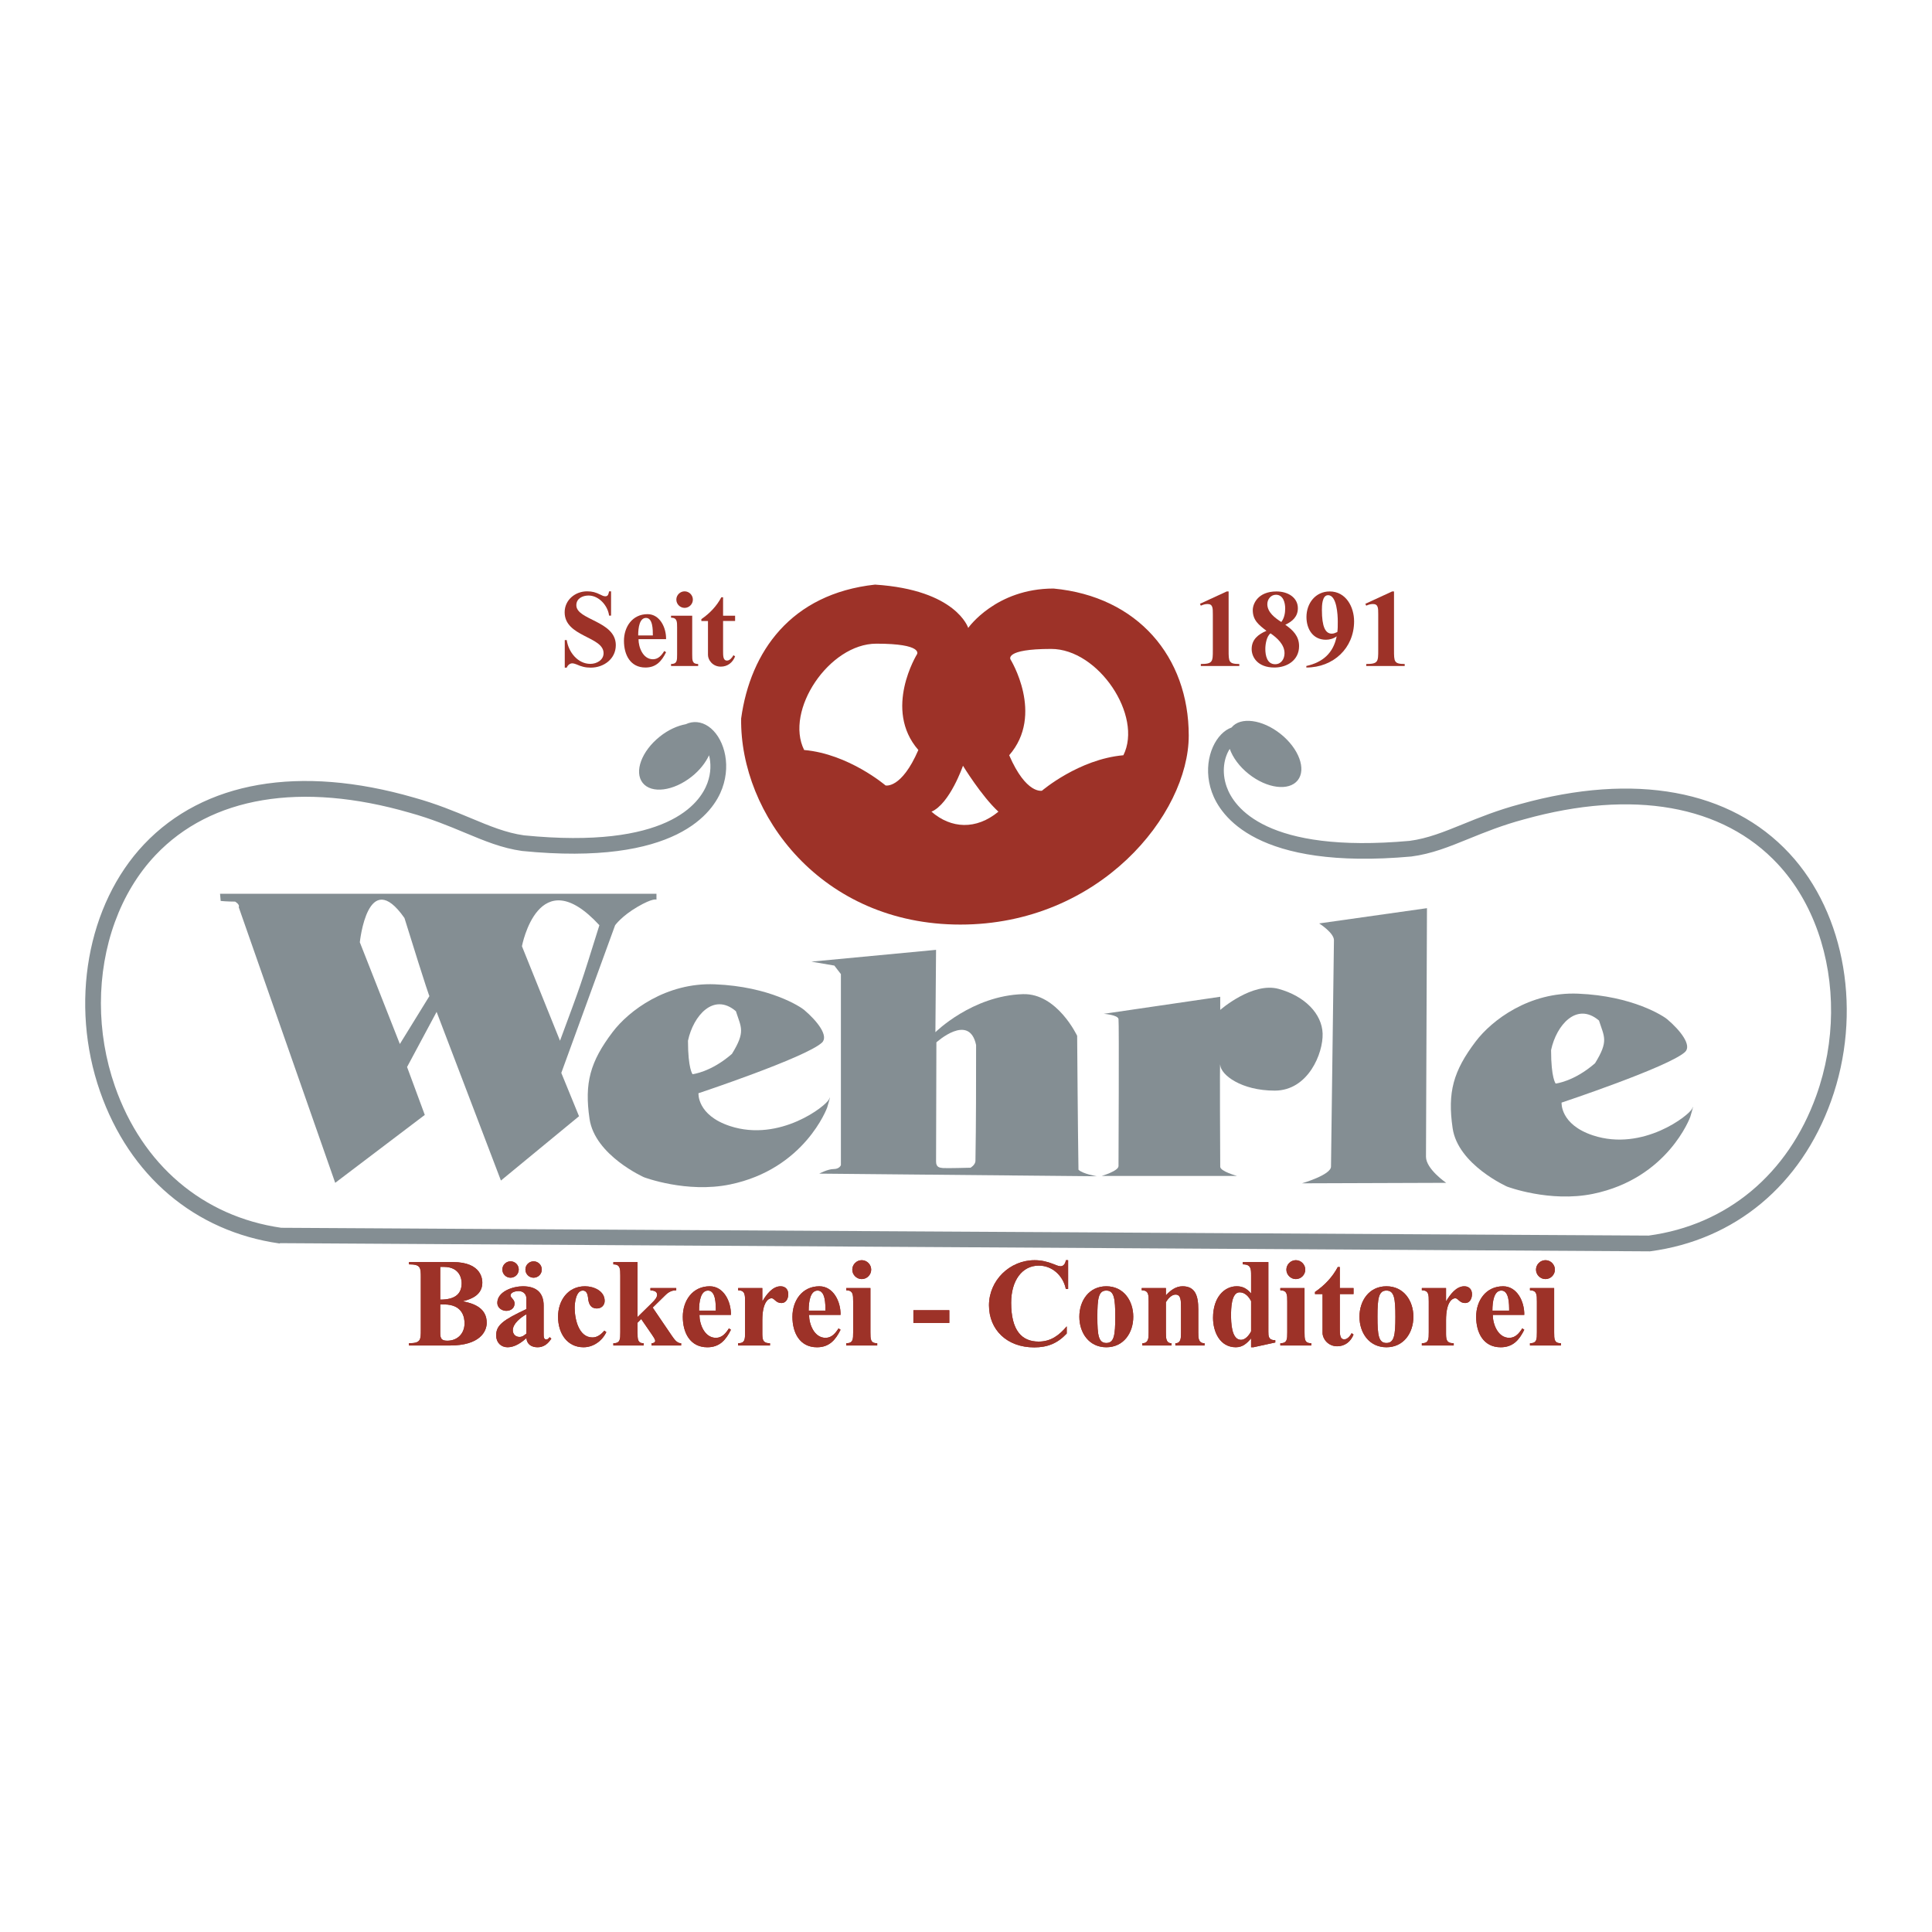 <?xml version="1.0" encoding="utf-8"?>
<!-- Generator: Adobe Illustrator 13.0.0, SVG Export Plug-In . SVG Version: 6.00 Build 14948)  -->
<!DOCTYPE svg PUBLIC "-//W3C//DTD SVG 1.0//EN" "http://www.w3.org/TR/2001/REC-SVG-20010904/DTD/svg10.dtd">
<svg version="1.0" id="Layer_1" xmlns="http://www.w3.org/2000/svg" xmlns:xlink="http://www.w3.org/1999/xlink" x="0px" y="0px"
	 width="192.756px" height="192.756px" viewBox="0 0 192.756 192.756" enable-background="new 0 0 192.756 192.756"
	 xml:space="preserve">
<g>
	<polygon fill-rule="evenodd" clip-rule="evenodd" fill="#FFFFFF" points="0,0 192.756,0 192.756,192.756 0,192.756 0,0 	"/>
	<path fill-rule="evenodd" clip-rule="evenodd" fill="#848E93" d="M21.953,89.167l0.065,0.721c0,0,0.655,0.065,1.44,0.065
		c0.524,0.327,0.36,0.557,0.36,0.557l9.625,27.501l8.938-6.776l-1.768-4.78l2.947-5.5l6.417,16.828l7.792-6.417l-1.768-4.322
		l5.369-14.732c0,0,0.655-0.916,2.227-1.833c1.571-0.917,1.899-0.721,1.899-0.721v-0.589H21.953L21.953,89.167z M42.841,99.382
		l-2.947,4.779L35.9,94.012c0,0,0.785-7.661,4.453-2.422C42.71,99.186,42.841,99.382,42.841,99.382L42.841,99.382z M55.872,103.834
		l-3.798-9.429c0,0,1.637-8.709,7.727-2.096C57.836,98.595,58.032,98.006,55.872,103.834L55.872,103.834z"/>
	<path fill-rule="evenodd" clip-rule="evenodd" fill="#848E93" d="M82.718,109.662c-0.262,0.654-4.911,4.321-9.888,2.685
		c-3.305-1.088-3.143-3.274-3.143-3.274s10.664-3.547,12.311-5.042c0.72-0.655-0.458-2.161-1.769-3.273
		c-0.349-0.297-3.406-2.331-8.905-2.554c-4.846-0.196-8.592,2.632-10.214,4.779c-2.227,2.947-2.816,5.059-2.292,8.644
		c0.533,3.647,5.435,5.828,5.435,5.828s4.25,1.611,8.578,0.72c7.465-1.539,9.691-7.661,9.691-7.661S82.98,109.007,82.718,109.662
		L82.718,109.662z M68.64,103.834c0.524-2.488,2.553-4.846,4.78-2.947c0.524,1.638,0.982,2.03-0.393,4.257
		c-2.096,1.833-3.929,2.029-3.929,2.029S68.64,106.649,68.64,103.834L68.64,103.834z"/>
	<path fill-rule="evenodd" clip-rule="evenodd" fill="#848E93" d="M168.831,110.596c-0.263,0.654-4.911,4.321-9.889,2.685
		c-3.306-1.087-3.143-3.274-3.143-3.274s10.663-3.546,12.31-5.042c0.722-0.654-0.457-2.161-1.769-3.273
		c-0.349-0.297-3.405-2.33-8.903-2.554c-4.847-0.196-8.593,2.632-10.215,4.779c-2.228,2.947-2.816,5.059-2.293,8.644
		c0.533,3.647,5.436,5.828,5.436,5.828s4.25,1.611,8.577,0.72c7.465-1.538,9.691-7.661,9.691-7.661S169.092,109.94,168.831,110.596
		L168.831,110.596z M154.751,104.768c0.525-2.488,2.555-4.846,4.781-2.947c0.523,1.638,0.981,2.031-0.393,4.257
		c-2.095,1.833-3.929,2.029-3.929,2.029S154.751,107.584,154.751,104.768L154.751,104.768z"/>
	<path fill-rule="evenodd" clip-rule="evenodd" fill="#848E93" d="M83.176,116.635c-0.589,0-1.441,0.458-1.441,0.458l27.698,0.262
		c0,0-1.409-0.229-1.834-0.654c-0.065-4.027-0.131-13.357-0.131-13.357s-1.997-4.257-5.402-4.158
		c-5.074,0.146-8.741,3.798-8.741,3.798l0.065-8.218L80.95,95.943l2.292,0.393l0.655,0.852v19.055
		C83.896,116.242,83.766,116.635,83.176,116.635L83.176,116.635z M93.424,103.997c0,0,3.274-2.979,3.961,0.262
		c0,3.568,0,7.857-0.065,11.591c-0.033,0.392-0.491,0.654-0.491,0.654s-2.423,0.065-2.75,0.032s-0.688-0.063-0.688-0.654
		C93.391,115.292,93.424,103.997,93.424,103.997L93.424,103.997z"/>
	<path fill-rule="evenodd" clip-rule="evenodd" fill="#848E93" d="M109.924,117.322c0,0,1.67-0.49,1.67-0.982
		c0-0.49,0.065-14.241,0-14.667c-0.064-0.426-1.473-0.524-1.473-0.524l11.622-1.702v1.311c0,0,3.21-2.816,5.828-2.096
		c2.619,0.721,4.322,2.488,4.387,4.453c0.065,1.964-1.439,5.696-4.779,5.696c-3.339,0-5.37-1.571-5.436-2.554
		c-0.064-0.982,0,9.69,0,10.148c0,0.459,1.67,0.917,1.67,0.917H109.924L109.924,117.322z"/>
	<path fill-rule="evenodd" clip-rule="evenodd" fill="#848E93" d="M129.896,118.06c0,0,2.898-0.835,2.898-1.67
		s0.294-21.854,0.294-22.59c0-0.736-1.474-1.67-1.474-1.67l10.755-1.522c0,0-0.098,23.572-0.098,24.8s2.014,2.603,2.014,2.603
		L129.896,118.06L129.896,118.06z"/>
	<path fill-rule="evenodd" clip-rule="evenodd" fill="#9D3228" d="M105.111,58.719c-5.763,0-8.512,3.929-8.512,3.929
		s-1.178-3.798-9.298-4.321c-8.381,0.917-12.44,6.679-13.357,13.358c-0.131,9.56,7.989,20.56,21.87,20.56s22.787-11,22.787-18.858
		S113.493,59.504,105.111,58.719L105.111,58.719z M88.35,78.363c0,0-3.667-3.143-8.12-3.536c-1.964-3.929,2.489-10.608,7.204-10.608
		c4.714,0,4.059,1.047,4.059,1.047s-3.405,5.501,0.131,9.561C89.921,78.756,88.35,78.363,88.35,78.363L88.35,78.363z M92.933,80.982
		c1.833-0.786,3.143-4.584,3.143-4.584s1.833,3.012,3.535,4.584C97.385,82.815,94.897,82.685,92.933,80.982L92.933,80.982z
		 M112.08,75.351c-4.453,0.393-8.12,3.536-8.12,3.536s-1.571,0.393-3.273-3.536c3.536-4.06,0.131-9.56,0.131-9.56
		s-0.655-1.047,4.059-1.047C109.591,64.743,114.044,71.422,112.08,75.351L112.08,75.351z"/>
	<path fill-rule="evenodd" clip-rule="evenodd" fill="#9D3228" d="M41.986,127.49c0-1.019,0-1.346-1.182-1.346v-0.227h4.375
		c2.942,0,2.942,1.811,2.942,2.062c0,1.156-0.993,1.621-1.911,1.835v0.025c1.182,0.227,2.351,0.729,2.351,2.137
		c0,0.855-0.667,2.264-3.659,2.264h-4.099v-0.227c1.182,0,1.182-0.327,1.182-1.346V127.49L41.986,127.49z M43.922,129.664
		c1.533,0,2.137-0.603,2.137-1.646c0-0.377-0.151-1.621-1.785-1.621h-0.352V129.664L43.922,129.664z M43.922,132.971
		c0,0.579,0.125,0.792,0.704,0.792c1.031,0,1.722-0.729,1.722-1.735c0-0.502-0.126-1.885-2.049-1.885h-0.377V132.971L43.922,132.971
		z"/>
	<path fill-rule="evenodd" clip-rule="evenodd" fill="#9D3228" d="M52.521,129.589c0-0.603-0.453-0.779-0.78-0.779
		c-0.264,0-0.804,0.101-0.804,0.44c0,0.239,0.402,0.39,0.402,0.792c0,0.478-0.377,0.741-0.83,0.741
		c-0.439,0-0.893-0.313-0.893-0.792c0-1.156,1.597-1.659,2.54-1.659c1.433,0,2.086,0.704,2.086,1.937v2.79
		c0,0.302,0,0.579,0.264,0.579c0.15,0,0.239-0.113,0.327-0.227l0.176,0.139c-0.314,0.502-0.754,0.867-1.371,0.867
		c-0.604,0-1.068-0.289-1.119-0.918c-0.49,0.452-1.169,0.918-1.874,0.918c-0.654,0-1.144-0.466-1.144-1.183
		c0-1.03,0.691-1.533,3.017-2.627V129.589L52.521,129.589z M50.938,125.843c0.453,0,0.817,0.365,0.817,0.817
		s-0.365,0.817-0.817,0.817s-0.817-0.365-0.817-0.817S50.485,125.843,50.938,125.843L50.938,125.843z M52.521,131.123
		c-0.541,0.302-1.357,0.918-1.357,1.597c0,0.39,0.276,0.666,0.667,0.666c0.289,0,0.477-0.163,0.691-0.339V131.123L52.521,131.123z
		 M53.238,125.843c0.452,0,0.817,0.365,0.817,0.817s-0.365,0.817-0.817,0.817c-0.453,0-0.817-0.365-0.817-0.817
		S52.786,125.843,53.238,125.843L53.238,125.843z"/>
	<path fill-rule="evenodd" clip-rule="evenodd" fill="#9D3228" d="M60.493,132.908c-0.416,0.868-1.283,1.509-2.276,1.509
		c-1.622,0-2.54-1.37-2.54-3.043c0-1.609,0.968-3.042,2.69-3.042c0.854,0,1.961,0.452,1.961,1.458c0,0.44-0.327,0.755-0.767,0.755
		c-0.679,0-0.843-0.516-0.893-1.094c-0.038-0.302-0.138-0.691-0.515-0.691c-0.691,0-0.817,1.231-0.817,1.722
		c0,1.095,0.39,2.954,1.773,2.954c0.502,0,0.88-0.326,1.194-0.678L60.493,132.908L60.493,132.908z"/>
	<path fill-rule="evenodd" clip-rule="evenodd" fill="#9D3228" d="M63.61,131.399l1.396-1.37c0.365-0.352,0.553-0.591,0.553-0.855
		c0-0.364-0.377-0.414-0.667-0.439v-0.227h2.577v0.227c-0.289,0-0.666,0.063-1.081,0.478l-1.27,1.244l1.898,2.792
		c0.239,0.326,0.49,0.767,0.943,0.767v0.227h-2.955v-0.227c0.164,0,0.365-0.063,0.365-0.238c0-0.164-0.239-0.491-0.34-0.643
		l-1.056-1.533l-0.365,0.365v0.955c0,0.691,0,1.094,0.616,1.094v0.227h-3.03v-0.227c0.692,0,0.692-0.402,0.692-1.094v-5.657
		c0-0.666,0-1.119-0.692-1.119v-0.227h2.414V131.399L63.61,131.399z"/>
	<path fill-rule="evenodd" clip-rule="evenodd" fill="#9D3228" d="M69.783,131.186c0,0.918,0.503,2.289,1.646,2.289
		c0.617,0,0.994-0.466,1.295-0.943l0.201,0.138c-0.503,1.019-1.131,1.748-2.351,1.748c-1.722,0-2.451-1.446-2.451-3.043
		c0-1.609,0.968-3.042,2.69-3.042c1.383,0,2.137,1.509,2.112,2.854H69.783L69.783,131.186z M71.417,130.759
		c0-0.642,0-1.999-0.779-1.999c-0.729,0-0.893,1.081-0.893,1.999H71.417L71.417,130.759z"/>
	<path fill-rule="evenodd" clip-rule="evenodd" fill="#9D3228" d="M76.057,129.803h0.024c0.377-0.629,0.981-1.471,1.798-1.471
		c0.491,0,0.767,0.327,0.767,0.792c0,0.415-0.202,0.881-0.679,0.881c-0.578,0-0.691-0.479-0.993-0.479
		c-0.277,0-0.917,0.339-0.917,2.2v1.194c0,0.691,0,1.094,0.766,1.094v0.227h-3.181v-0.227c0.692,0,0.692-0.402,0.692-1.094v-3.067
		c0-0.666,0-1.119-0.692-1.119v-0.227h2.415V129.803L76.057,129.803z"/>
	<path fill-rule="evenodd" clip-rule="evenodd" fill="#9D3228" d="M80.72,131.186c0,0.918,0.503,2.289,1.647,2.289
		c0.616,0,0.994-0.466,1.295-0.943l0.201,0.138c-0.502,1.019-1.131,1.748-2.35,1.748c-1.723,0-2.452-1.446-2.452-3.043
		c0-1.609,0.968-3.042,2.69-3.042c1.383,0,2.138,1.509,2.112,2.854H80.72L80.72,131.186z M82.354,130.759
		c0-0.642,0-1.999-0.779-1.999c-0.729,0-0.893,1.081-0.893,1.999H82.354L82.354,130.759z"/>
	<path fill-rule="evenodd" clip-rule="evenodd" fill="#9D3228" d="M86.842,132.921c0,0.691,0,1.094,0.679,1.094v0.227h-3.092v-0.227
		c0.691,0,0.691-0.402,0.691-1.094v-3.067c0-0.666,0-1.119-0.691-1.119v-0.227h2.413V132.921L86.842,132.921z M85.976,125.729
		c0.515,0,0.943,0.428,0.943,0.943s-0.428,0.942-0.943,0.942c-0.516,0-0.943-0.427-0.943-0.942S85.46,125.729,85.976,125.729
		L85.976,125.729z"/>
	<polygon fill-rule="evenodd" clip-rule="evenodd" fill="#9D3228" points="91.13,131.99 91.13,130.721 94.713,130.721 
		94.713,131.99 91.13,131.99 	"/>
	<path fill-rule="evenodd" clip-rule="evenodd" fill="#9D3228" d="M106.568,128.608h-0.227c-0.265-1.308-1.333-2.338-2.703-2.338
		c-1.659,0-2.754,1.483-2.754,3.708c0,2.779,1.069,3.872,2.741,3.872c1.22,0,2.05-0.628,2.804-1.521v0.717
		c-0.918,0.979-1.911,1.383-3.243,1.383c-2.741,0-4.514-1.772-4.514-4.199c0-2.489,2.074-4.501,4.551-4.501
		c0.666,0,1.245,0.139,1.86,0.378c0.188,0.075,0.516,0.227,0.729,0.227c0.327,0,0.491-0.315,0.528-0.604h0.227V128.608
		L106.568,128.608z"/>
	<path fill-rule="evenodd" clip-rule="evenodd" fill="#9D3228" d="M107.687,131.374c0-1.609,0.968-3.042,2.69-3.042
		s2.69,1.433,2.69,3.042c0,1.61-0.968,3.043-2.69,3.043S107.687,132.984,107.687,131.374L107.687,131.374z M111.27,131.374
		c0-1.835-0.113-2.614-0.893-2.614s-0.893,0.779-0.893,2.614c0,1.836,0.113,2.615,0.893,2.615S111.27,133.21,111.27,131.374
		L111.27,131.374z"/>
	<path fill-rule="evenodd" clip-rule="evenodd" fill="#9D3228" d="M116.324,129.237c0.427-0.478,0.98-0.905,1.659-0.905
		c1.27,0,1.571,0.955,1.571,2.288v2.301c0,0.565,0,1.094,0.628,1.094v0.227h-2.916v-0.227c0.565,0,0.565-0.528,0.565-1.094v-2.339
		c0-0.842,0-1.42-0.553-1.42c-0.39,0-0.754,0.415-0.955,0.754v3.005c0,0.565,0,1.094,0.565,1.094v0.227h-2.917v-0.227
		c0.629,0,0.629-0.528,0.629-1.094v-3.067c0-0.666,0-1.119-0.691-1.119v-0.227h2.414V129.237L116.324,129.237z"/>
	<path fill-rule="evenodd" clip-rule="evenodd" fill="#9D3228" d="M126.545,132.858c0,0.439,0,0.854,0.691,0.854v0.227l-2.188,0.478
		h-0.227v-0.881l-0.025,0.025c-0.377,0.44-0.804,0.855-1.495,0.855c-1.597,0-2.276-1.547-2.276-2.941
		c0-2.037,1.119-3.144,2.363-3.144c0.629,0,1.031,0.251,1.434,0.716v-1.784c0-0.666,0-1.119-0.829-1.119v-0.227h2.552V132.858
		L126.545,132.858z M124.822,129.815c-0.227-0.452-0.616-0.88-1.145-0.88c-0.842,0-0.854,1.685-0.854,2.275
		c0,0.679,0.025,2.465,0.993,2.465c0.452,0,0.817-0.479,1.006-0.843V129.815L124.822,129.815z"/>
	<path fill-rule="evenodd" clip-rule="evenodd" fill="#9D3228" d="M130.153,132.921c0,0.691,0,1.094,0.679,1.094v0.227h-3.093
		v-0.227c0.691,0,0.691-0.402,0.691-1.094v-3.067c0-0.666,0-1.119-0.691-1.119v-0.227h2.414V132.921L130.153,132.921z
		 M129.285,125.729c0.516,0,0.943,0.428,0.943,0.943s-0.428,0.942-0.943,0.942c-0.515,0-0.942-0.427-0.942-0.942
		S128.771,125.729,129.285,125.729L129.285,125.729z"/>
	<path fill-rule="evenodd" clip-rule="evenodd" fill="#9D3228" d="M133.673,128.508h1.37v0.604h-1.37v3.395
		c0,0.604,0,1.119,0.452,1.119c0.315,0,0.591-0.353,0.73-0.616l0.188,0.139c-0.276,0.703-0.854,1.169-1.634,1.169
		c-0.918,0-1.458-0.755-1.458-1.332v-3.873h-0.755v-0.214c0.943-0.642,1.747-1.482,2.275-2.489h0.201V128.508L133.673,128.508z"/>
	<path fill-rule="evenodd" clip-rule="evenodd" fill="#9D3228" d="M135.634,131.374c0-1.609,0.969-3.042,2.69-3.042
		c1.723,0,2.691,1.433,2.691,3.042c0,1.61-0.969,3.043-2.691,3.043C136.603,134.417,135.634,132.984,135.634,131.374
		L135.634,131.374z M139.218,131.374c0-1.835-0.114-2.614-0.894-2.614c-0.778,0-0.893,0.779-0.893,2.614
		c0,1.836,0.114,2.615,0.893,2.615C139.104,133.989,139.218,133.21,139.218,131.374L139.218,131.374z"/>
	<path fill-rule="evenodd" clip-rule="evenodd" fill="#9D3228" d="M144.271,129.803h0.025c0.376-0.629,0.98-1.471,1.798-1.471
		c0.49,0,0.767,0.327,0.767,0.792c0,0.415-0.201,0.881-0.68,0.881c-0.578,0-0.691-0.479-0.993-0.479c-0.276,0-0.917,0.339-0.917,2.2
		v1.194c0,0.691,0,1.094,0.767,1.094v0.227h-3.181v-0.227c0.691,0,0.691-0.402,0.691-1.094v-3.067c0-0.666,0-1.119-0.691-1.119
		v-0.227h2.414V129.803L144.271,129.803z"/>
	<path fill-rule="evenodd" clip-rule="evenodd" fill="#9D3228" d="M148.936,131.186c0,0.918,0.503,2.289,1.646,2.289
		c0.617,0,0.993-0.466,1.295-0.943l0.201,0.138c-0.503,1.019-1.131,1.748-2.351,1.748c-1.723,0-2.451-1.446-2.451-3.043
		c0-1.609,0.968-3.042,2.69-3.042c1.383,0,2.137,1.509,2.111,2.854H148.936L148.936,131.186z M150.569,130.759
		c0-0.642,0-1.999-0.778-1.999c-0.73,0-0.894,1.081-0.894,1.999H150.569L150.569,130.759z"/>
	<path fill-rule="evenodd" clip-rule="evenodd" fill="#9D3228" d="M155.058,132.921c0,0.691,0,1.094,0.679,1.094v0.227h-3.092
		v-0.227c0.691,0,0.691-0.402,0.691-1.094v-3.067c0-0.666,0-1.119-0.691-1.119v-0.227h2.413V132.921L155.058,132.921z
		 M154.19,125.729c0.516,0,0.943,0.428,0.943,0.943s-0.428,0.942-0.943,0.942s-0.943-0.427-0.943-0.942
		S153.675,125.729,154.19,125.729L154.19,125.729z"/>
	<path fill-rule="evenodd" clip-rule="evenodd" fill="#9D3228" d="M41.986,127.49c0-1.019,0-1.346-1.182-1.346v-0.227h4.375
		c2.942,0,2.942,1.811,2.942,2.062c0,1.156-0.993,1.621-1.911,1.835v0.025c1.182,0.227,2.351,0.729,2.351,2.137
		c0,0.855-0.667,2.264-3.659,2.264h-4.099v-0.227c1.182,0,1.182-0.327,1.182-1.346V127.49L41.986,127.49z M43.922,129.664
		c1.533,0,2.137-0.603,2.137-1.646c0-0.377-0.151-1.621-1.785-1.621h-0.352V129.664L43.922,129.664z M43.922,132.971
		c0,0.579,0.125,0.792,0.704,0.792c1.031,0,1.722-0.729,1.722-1.735c0-0.502-0.126-1.885-2.049-1.885h-0.377V132.971L43.922,132.971
		z"/>
	<path fill-rule="evenodd" clip-rule="evenodd" fill="#9D3228" d="M52.521,129.589c0-0.603-0.453-0.779-0.78-0.779
		c-0.264,0-0.804,0.101-0.804,0.44c0,0.239,0.402,0.39,0.402,0.792c0,0.478-0.377,0.741-0.83,0.741
		c-0.439,0-0.893-0.313-0.893-0.792c0-1.156,1.597-1.659,2.54-1.659c1.433,0,2.086,0.704,2.086,1.937v2.79
		c0,0.302,0,0.579,0.264,0.579c0.15,0,0.239-0.113,0.327-0.227l0.176,0.139c-0.314,0.502-0.754,0.867-1.371,0.867
		c-0.604,0-1.068-0.289-1.119-0.918c-0.49,0.452-1.169,0.918-1.874,0.918c-0.654,0-1.144-0.466-1.144-1.183
		c0-1.03,0.691-1.533,3.017-2.627V129.589L52.521,129.589z M50.938,125.843c0.453,0,0.817,0.365,0.817,0.817
		s-0.365,0.817-0.817,0.817s-0.817-0.365-0.817-0.817S50.485,125.843,50.938,125.843L50.938,125.843z M52.521,131.123
		c-0.541,0.302-1.357,0.918-1.357,1.597c0,0.39,0.276,0.666,0.667,0.666c0.289,0,0.477-0.163,0.691-0.339V131.123L52.521,131.123z
		 M53.238,125.843c0.452,0,0.817,0.365,0.817,0.817s-0.365,0.817-0.817,0.817c-0.453,0-0.817-0.365-0.817-0.817
		S52.786,125.843,53.238,125.843L53.238,125.843z"/>
	<path fill-rule="evenodd" clip-rule="evenodd" fill="#9D3228" d="M60.493,132.908c-0.416,0.868-1.283,1.509-2.276,1.509
		c-1.622,0-2.54-1.37-2.54-3.043c0-1.609,0.968-3.042,2.69-3.042c0.854,0,1.961,0.452,1.961,1.458c0,0.44-0.327,0.755-0.767,0.755
		c-0.679,0-0.843-0.516-0.893-1.094c-0.038-0.302-0.138-0.691-0.515-0.691c-0.691,0-0.817,1.231-0.817,1.722
		c0,1.095,0.39,2.954,1.773,2.954c0.502,0,0.88-0.326,1.194-0.678L60.493,132.908L60.493,132.908z"/>
	<path fill-rule="evenodd" clip-rule="evenodd" fill="#9D3228" d="M63.61,131.399l1.396-1.37c0.365-0.352,0.553-0.591,0.553-0.855
		c0-0.364-0.377-0.414-0.667-0.439v-0.227h2.577v0.227c-0.289,0-0.666,0.063-1.081,0.478l-1.27,1.244l1.898,2.792
		c0.239,0.326,0.49,0.767,0.943,0.767v0.227h-2.955v-0.227c0.164,0,0.365-0.063,0.365-0.238c0-0.164-0.239-0.491-0.34-0.643
		l-1.056-1.533l-0.365,0.365v0.955c0,0.691,0,1.094,0.616,1.094v0.227h-3.03v-0.227c0.692,0,0.692-0.402,0.692-1.094v-5.657
		c0-0.666,0-1.119-0.692-1.119v-0.227h2.414V131.399L63.61,131.399z"/>
	<path fill-rule="evenodd" clip-rule="evenodd" fill="#9D3228" d="M69.783,131.186c0,0.918,0.503,2.289,1.646,2.289
		c0.617,0,0.994-0.466,1.295-0.943l0.201,0.138c-0.503,1.019-1.131,1.748-2.351,1.748c-1.722,0-2.451-1.446-2.451-3.043
		c0-1.609,0.968-3.042,2.69-3.042c1.383,0,2.137,1.509,2.112,2.854H69.783L69.783,131.186z M71.417,130.759
		c0-0.642,0-1.999-0.779-1.999c-0.729,0-0.893,1.081-0.893,1.999H71.417L71.417,130.759z"/>
	<path fill-rule="evenodd" clip-rule="evenodd" fill="#9D3228" d="M76.057,129.803h0.024c0.377-0.629,0.981-1.471,1.798-1.471
		c0.491,0,0.767,0.327,0.767,0.792c0,0.415-0.202,0.881-0.679,0.881c-0.578,0-0.691-0.479-0.993-0.479
		c-0.277,0-0.917,0.339-0.917,2.2v1.194c0,0.691,0,1.094,0.766,1.094v0.227h-3.181v-0.227c0.692,0,0.692-0.402,0.692-1.094v-3.067
		c0-0.666,0-1.119-0.692-1.119v-0.227h2.415V129.803L76.057,129.803z"/>
	<path fill-rule="evenodd" clip-rule="evenodd" fill="#9D3228" d="M80.72,131.186c0,0.918,0.503,2.289,1.647,2.289
		c0.616,0,0.994-0.466,1.295-0.943l0.201,0.138c-0.502,1.019-1.131,1.748-2.35,1.748c-1.723,0-2.452-1.446-2.452-3.043
		c0-1.609,0.968-3.042,2.69-3.042c1.383,0,2.138,1.509,2.112,2.854H80.72L80.72,131.186z M82.354,130.759
		c0-0.642,0-1.999-0.779-1.999c-0.729,0-0.893,1.081-0.893,1.999H82.354L82.354,130.759z"/>
	<path fill-rule="evenodd" clip-rule="evenodd" fill="#9D3228" d="M86.842,132.921c0,0.691,0,1.094,0.679,1.094v0.227h-3.092v-0.227
		c0.691,0,0.691-0.402,0.691-1.094v-3.067c0-0.666,0-1.119-0.691-1.119v-0.227h2.413V132.921L86.842,132.921z M85.976,125.729
		c0.515,0,0.943,0.428,0.943,0.943s-0.428,0.942-0.943,0.942c-0.516,0-0.943-0.427-0.943-0.942S85.46,125.729,85.976,125.729
		L85.976,125.729z"/>
	<polygon fill-rule="evenodd" clip-rule="evenodd" fill="#9D3228" points="91.13,131.99 91.13,130.721 94.713,130.721 
		94.713,131.99 91.13,131.99 	"/>
	<path fill-rule="evenodd" clip-rule="evenodd" fill="#9D3228" d="M106.568,128.608h-0.227c-0.265-1.308-1.333-2.338-2.703-2.338
		c-1.659,0-2.754,1.483-2.754,3.708c0,2.779,1.069,3.872,2.741,3.872c1.22,0,2.05-0.628,2.804-1.521v0.717
		c-0.918,0.979-1.911,1.383-3.243,1.383c-2.741,0-4.514-1.772-4.514-4.199c0-2.489,2.074-4.501,4.551-4.501
		c0.666,0,1.245,0.139,1.86,0.378c0.188,0.075,0.516,0.227,0.729,0.227c0.327,0,0.491-0.315,0.528-0.604h0.227V128.608
		L106.568,128.608z"/>
	<path fill-rule="evenodd" clip-rule="evenodd" fill="#9D3228" d="M107.687,131.374c0-1.609,0.968-3.042,2.69-3.042
		s2.69,1.433,2.69,3.042c0,1.61-0.968,3.043-2.69,3.043S107.687,132.984,107.687,131.374L107.687,131.374z M111.27,131.374
		c0-1.835-0.113-2.614-0.893-2.614s-0.893,0.779-0.893,2.614c0,1.836,0.113,2.615,0.893,2.615S111.27,133.21,111.27,131.374
		L111.27,131.374z"/>
	<path fill-rule="evenodd" clip-rule="evenodd" fill="#9D3228" d="M116.324,129.237c0.427-0.478,0.98-0.905,1.659-0.905
		c1.27,0,1.571,0.955,1.571,2.288v2.301c0,0.565,0,1.094,0.628,1.094v0.227h-2.916v-0.227c0.565,0,0.565-0.528,0.565-1.094v-2.339
		c0-0.842,0-1.42-0.553-1.42c-0.39,0-0.754,0.415-0.955,0.754v3.005c0,0.565,0,1.094,0.565,1.094v0.227h-2.917v-0.227
		c0.629,0,0.629-0.528,0.629-1.094v-3.067c0-0.666,0-1.119-0.691-1.119v-0.227h2.414V129.237L116.324,129.237z"/>
	<path fill-rule="evenodd" clip-rule="evenodd" fill="#9D3228" d="M126.545,132.858c0,0.439,0,0.854,0.691,0.854v0.227l-2.188,0.478
		h-0.227v-0.881l-0.025,0.025c-0.377,0.44-0.804,0.855-1.495,0.855c-1.597,0-2.276-1.547-2.276-2.941
		c0-2.037,1.119-3.144,2.363-3.144c0.629,0,1.031,0.251,1.434,0.716v-1.784c0-0.666,0-1.119-0.829-1.119v-0.227h2.552V132.858
		L126.545,132.858z M124.822,129.815c-0.227-0.452-0.616-0.88-1.145-0.88c-0.842,0-0.854,1.685-0.854,2.275
		c0,0.679,0.025,2.465,0.993,2.465c0.452,0,0.817-0.479,1.006-0.843V129.815L124.822,129.815z"/>
	<path fill-rule="evenodd" clip-rule="evenodd" fill="#9D3228" d="M130.153,132.921c0,0.691,0,1.094,0.679,1.094v0.227h-3.093
		v-0.227c0.691,0,0.691-0.402,0.691-1.094v-3.067c0-0.666,0-1.119-0.691-1.119v-0.227h2.414V132.921L130.153,132.921z
		 M129.285,125.729c0.516,0,0.943,0.428,0.943,0.943s-0.428,0.942-0.943,0.942c-0.515,0-0.942-0.427-0.942-0.942
		S128.771,125.729,129.285,125.729L129.285,125.729z"/>
	<path fill-rule="evenodd" clip-rule="evenodd" fill="#9D3228" d="M133.673,128.508h1.37v0.604h-1.37v3.395
		c0,0.604,0,1.119,0.452,1.119c0.315,0,0.591-0.353,0.73-0.616l0.188,0.139c-0.276,0.703-0.854,1.169-1.634,1.169
		c-0.918,0-1.458-0.755-1.458-1.332v-3.873h-0.755v-0.214c0.943-0.642,1.747-1.482,2.275-2.489h0.201V128.508L133.673,128.508z"/>
	<path fill-rule="evenodd" clip-rule="evenodd" fill="#9D3228" d="M135.634,131.374c0-1.609,0.969-3.042,2.69-3.042
		c1.723,0,2.691,1.433,2.691,3.042c0,1.61-0.969,3.043-2.691,3.043C136.603,134.417,135.634,132.984,135.634,131.374
		L135.634,131.374z M139.218,131.374c0-1.835-0.114-2.614-0.894-2.614c-0.778,0-0.893,0.779-0.893,2.614
		c0,1.836,0.114,2.615,0.893,2.615C139.104,133.989,139.218,133.21,139.218,131.374L139.218,131.374z"/>
	<path fill-rule="evenodd" clip-rule="evenodd" fill="#9D3228" d="M144.271,129.803h0.025c0.376-0.629,0.98-1.471,1.798-1.471
		c0.49,0,0.767,0.327,0.767,0.792c0,0.415-0.201,0.881-0.68,0.881c-0.578,0-0.691-0.479-0.993-0.479c-0.276,0-0.917,0.339-0.917,2.2
		v1.194c0,0.691,0,1.094,0.767,1.094v0.227h-3.181v-0.227c0.691,0,0.691-0.402,0.691-1.094v-3.067c0-0.666,0-1.119-0.691-1.119
		v-0.227h2.414V129.803L144.271,129.803z"/>
	<path fill-rule="evenodd" clip-rule="evenodd" fill="#9D3228" d="M148.936,131.186c0,0.918,0.503,2.289,1.646,2.289
		c0.617,0,0.993-0.466,1.295-0.943l0.201,0.138c-0.503,1.019-1.131,1.748-2.351,1.748c-1.723,0-2.451-1.446-2.451-3.043
		c0-1.609,0.968-3.042,2.69-3.042c1.383,0,2.137,1.509,2.111,2.854H148.936L148.936,131.186z M150.569,130.759
		c0-0.642,0-1.999-0.778-1.999c-0.73,0-0.894,1.081-0.894,1.999H150.569L150.569,130.759z"/>
	<path fill-rule="evenodd" clip-rule="evenodd" fill="#9D3228" d="M155.058,132.921c0,0.691,0,1.094,0.679,1.094v0.227h-3.092
		v-0.227c0.691,0,0.691-0.402,0.691-1.094v-3.067c0-0.666,0-1.119-0.691-1.119v-0.227h2.413V132.921L155.058,132.921z
		 M154.19,125.729c0.516,0,0.943,0.428,0.943,0.943s-0.428,0.942-0.943,0.942s-0.943-0.427-0.943-0.942
		S153.675,125.729,154.19,125.729L154.19,125.729z"/>
	<path fill-rule="evenodd" clip-rule="evenodd" fill="#9D3228" d="M60.966,61.418h-0.198c-0.121-0.979-1.001-2.002-2.046-2.002
		c-0.605,0-1.221,0.297-1.221,0.968c0,1.485,3.938,1.551,3.938,3.982c0,1.375-1.199,2.244-2.497,2.244
		c-0.572,0-0.936-0.11-1.441-0.33c-0.11-0.044-0.287-0.099-0.407-0.099c-0.253,0-0.473,0.209-0.55,0.429h-0.198v-2.75h0.198
		c0.165,1.177,1.089,2.375,2.354,2.375c0.627,0,1.32-0.374,1.32-1.066c0-1.683-3.883-1.618-3.883-4.082
		c0-1.232,1.056-2.09,2.233-2.09c0.528,0,0.869,0.099,1.331,0.33c0.154,0.077,0.319,0.165,0.495,0.165
		c0.297,0,0.319-0.264,0.374-0.495h0.198V61.418L60.966,61.418z"/>
	<path fill-rule="evenodd" clip-rule="evenodd" fill="#9D3228" d="M63.705,63.772c0,0.803,0.44,2.002,1.441,2.002
		c0.539,0,0.869-0.407,1.133-0.825l0.176,0.121c-0.44,0.891-0.99,1.529-2.057,1.529c-1.507,0-2.145-1.265-2.145-2.662
		c0-1.408,0.847-2.663,2.354-2.663c1.21,0,1.87,1.32,1.848,2.497H63.705L63.705,63.772z M65.135,63.398c0-0.561,0-1.749-0.682-1.749
		c-0.638,0-0.781,0.946-0.781,1.749H65.135L65.135,63.398z"/>
	<path fill-rule="evenodd" clip-rule="evenodd" fill="#9D3228" d="M69.062,65.29c0,0.605,0,0.957,0.594,0.957v0.198H66.95v-0.198
		c0.605,0,0.605-0.352,0.605-0.957v-2.684c0-0.583,0-0.979-0.605-0.979v-0.198h2.112V65.29L69.062,65.29z M68.303,58.998
		c0.451,0,0.825,0.374,0.825,0.825c0,0.451-0.374,0.825-0.825,0.825c-0.451,0-0.825-0.374-0.825-0.825
		C67.478,59.372,67.852,58.998,68.303,58.998L68.303,58.998z"/>
	<path fill-rule="evenodd" clip-rule="evenodd" fill="#9D3228" d="M72.142,61.429h1.199v0.528h-1.199v2.97
		c0,0.528,0,0.979,0.396,0.979c0.275,0,0.517-0.308,0.638-0.539l0.165,0.121c-0.242,0.616-0.748,1.023-1.43,1.023
		c-0.803,0-1.276-0.66-1.276-1.166v-3.388h-0.66V61.77c0.825-0.561,1.529-1.298,1.991-2.178h0.176V61.429L72.142,61.429z"/>
	<path fill-rule="evenodd" clip-rule="evenodd" fill="#9D3228" d="M122.58,64.851c0,1.155,0,1.396,1.066,1.396v0.198h-3.839v-0.198
		c1.198,0,1.198-0.242,1.198-1.396v-3.576c0-0.605,0-1.012-0.527-1.012c-0.253,0-0.44,0.066-0.671,0.165l-0.088-0.187l2.673-1.232
		h0.188V64.851L122.58,64.851z"/>
	<path fill-rule="evenodd" clip-rule="evenodd" fill="#9D3228" d="M129.609,64.465c0,1.397-1.188,2.134-2.465,2.134
		c-1.683,0-2.266-1.056-2.266-1.837c0-0.968,0.66-1.474,1.475-1.826c-0.749-0.583-1.364-1.035-1.364-2.068
		c0-0.627,0.517-1.859,2.364-1.859c1.188,0,2.135,0.638,2.135,1.672c0,0.836-0.539,1.32-1.254,1.65
		C129.004,62.87,129.609,63.464,129.609,64.465L129.609,64.465z M126.242,64.74c0,0.649,0.165,1.529,0.979,1.529
		c0.616,0,0.936-0.539,0.936-1.1c0-0.858-0.737-1.529-1.397-1.98C126.363,63.486,126.242,64.289,126.242,64.74L126.242,64.74z
		 M128.224,60.714c0-0.594-0.198-1.375-0.925-1.375c-0.506,0-0.858,0.451-0.858,0.935c0,0.814,0.771,1.386,1.397,1.782
		C128.124,61.682,128.224,61.187,128.224,60.714L128.224,60.714z"/>
	<path fill-rule="evenodd" clip-rule="evenodd" fill="#9D3228" d="M130.335,66.445c1.639-0.363,2.695-1.287,3.025-2.959
		c-0.309,0.231-0.704,0.341-1.078,0.341c-1.299,0-1.936-1.078-1.936-2.266c0-1.364,0.891-2.552,2.321-2.552
		c1.616,0,2.431,1.541,2.431,2.981c0,2.673-2.068,4.609-4.764,4.609V66.445L130.335,66.445z M133.47,62.001
		c0-0.628-0.088-2.619-0.968-2.619c-0.604,0-0.615,1.078-0.615,1.475c0,1.672,0.341,2.365,0.989,2.365
		c0.198,0,0.374-0.088,0.551-0.165C133.47,62.738,133.47,62.463,133.47,62.001L133.47,62.001z"/>
	<path fill-rule="evenodd" clip-rule="evenodd" fill="#9D3228" d="M139.081,64.851c0,1.155,0,1.396,1.066,1.396v0.198h-3.839v-0.198
		c1.198,0,1.198-0.242,1.198-1.396v-3.576c0-0.605,0-1.012-0.527-1.012c-0.253,0-0.44,0.066-0.671,0.165l-0.088-0.187l2.673-1.232
		h0.188V64.851L139.081,64.851z"/>
	<path fill-rule="evenodd" clip-rule="evenodd" fill="#848E93" d="M178.531,85.148c-5.902-6.354-15.446-8.1-26.863-4.923
		c-2.262,0.602-4.09,1.344-5.702,1.999c-1.899,0.771-3.539,1.437-5.334,1.67c-14.294,1.282-17.523-3.346-18.248-5.396
		c-0.545-1.541-0.23-2.962,0.309-3.78c0.302,0.854,0.954,1.758,1.887,2.5c1.825,1.452,4.017,1.734,4.895,0.631
		c0.878-1.104,0.11-3.176-1.715-4.628c-1.821-1.449-4.005-1.732-4.888-0.638c-0.181,0.069-0.361,0.153-0.536,0.271
		c-1.437,0.962-2.365,3.533-1.433,6.168c0.847,2.395,4.479,7.816,19.9,6.433c2.027-0.262,3.754-0.963,5.754-1.776
		c1.57-0.637,3.349-1.36,5.523-1.938c10.832-3.015,19.816-1.425,25.3,4.476c3.511,3.779,5.359,9.203,5.306,14.837
		c-0.026,2.759-0.509,5.569-1.476,8.26c-2.81,7.822-8.904,12.906-16.723,13.961c-0.141,0-133.51-0.763-136.434-0.778v-0.001
		c-7.808-1.129-13.854-6.271-16.589-14.119c-0.941-2.7-1.397-5.515-1.397-8.274c0-5.633,1.899-11.04,5.447-14.786
		c5.539-5.848,14.538-7.353,25.341-4.235c2.169,0.599,3.941,1.338,5.504,1.99c1.992,0.831,3.712,1.549,5.737,1.831
		c15.407,1.53,19.091-3.857,19.96-6.244c0.958-2.626,0.053-5.206-1.375-6.182c-0.727-0.498-1.535-0.564-2.267-0.221
		c-0.829,0.153-1.74,0.56-2.577,1.227c-1.826,1.452-2.593,3.524-1.715,4.628c0.878,1.103,3.069,0.821,4.895-0.631
		c0.799-0.635,1.379-1.387,1.724-2.126c0.201,0.78,0.21,1.749-0.161,2.768c-0.745,2.042-4.018,6.639-18.299,5.222
		c-1.792-0.25-3.426-0.932-5.317-1.721c-1.607-0.67-3.428-1.43-5.683-2.053c-11.387-3.286-20.947-1.63-26.909,4.667
		c-5.678,5.996-7.443,15.905-4.393,24.658c2.939,8.434,9.458,13.961,17.886,15.164l0.053,0.008l0.003-0.036l136.685,0.817
		l0.054-0.007c8.438-1.124,15.01-6.589,18.028-14.994C185.822,101.122,184.151,91.197,178.531,85.148L178.531,85.148z"/>
</g>
</svg>
